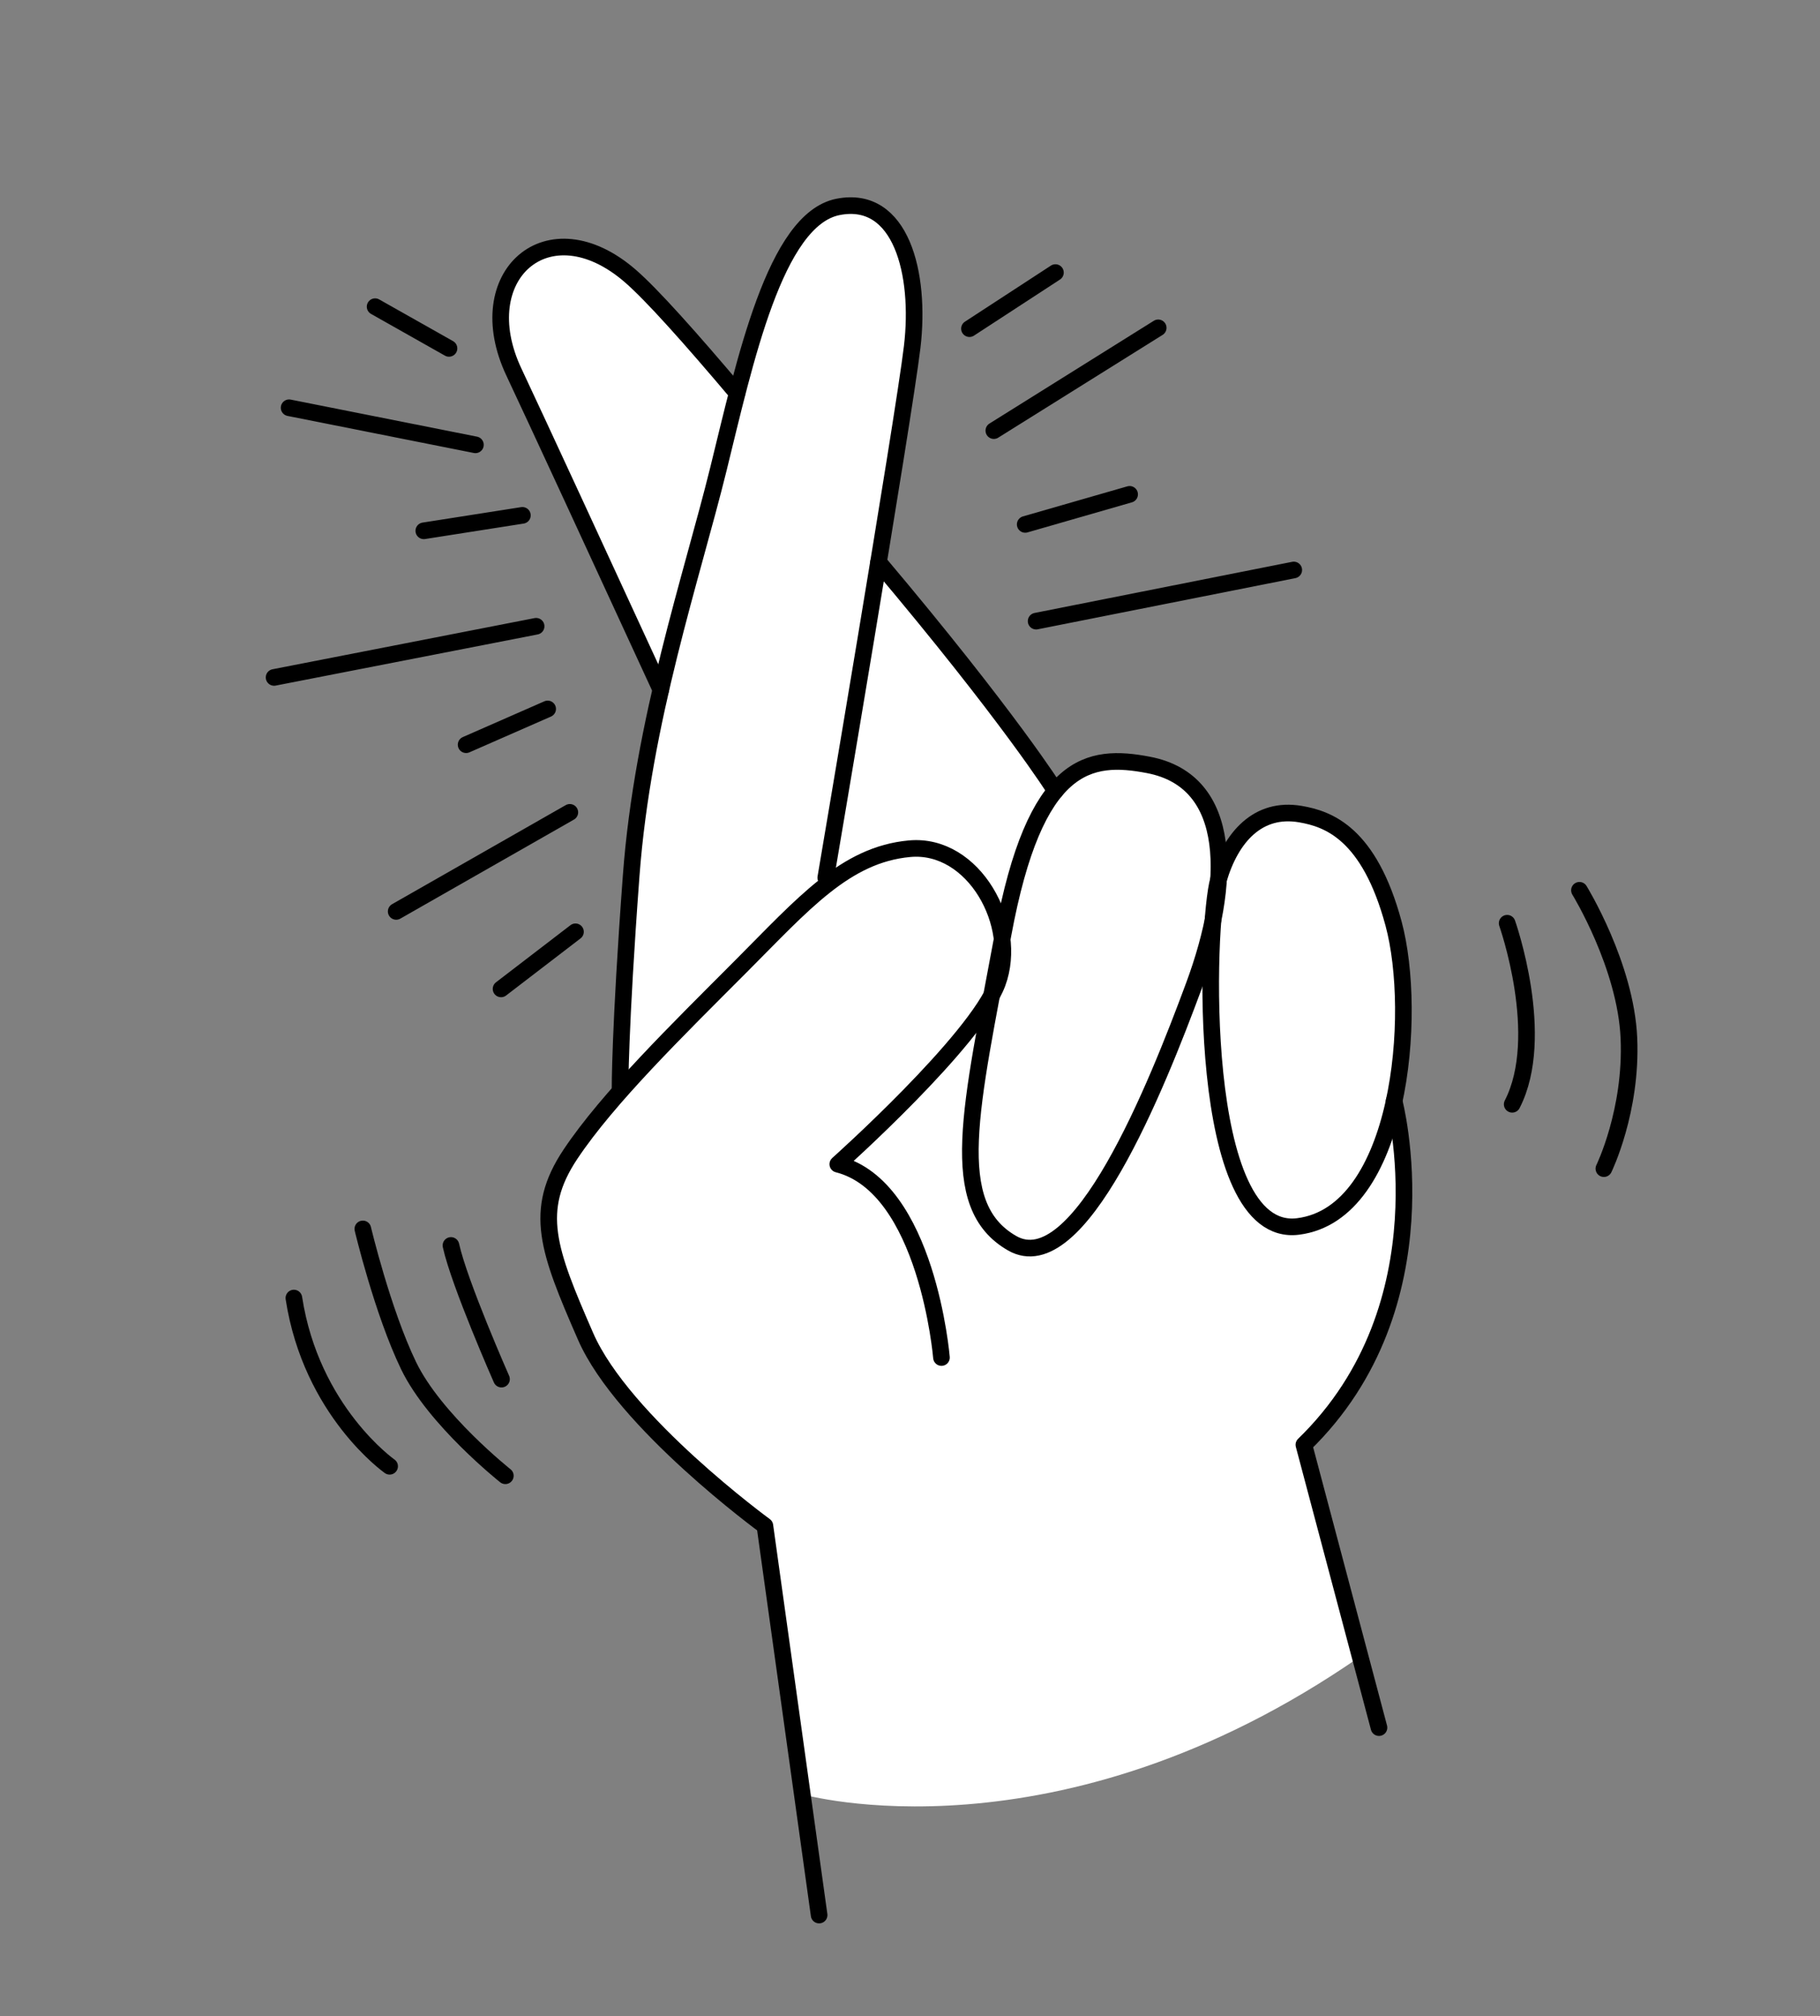 <?xml version="1.0" encoding="UTF-8"?> <svg xmlns="http://www.w3.org/2000/svg" width="438" height="485" viewBox="0 0 438 485" fill="none"><rect x="0" y="0" width="438" height="485" fill="#808080" stroke="none"/> <path d="M327.319 398.483L313.791 347.545C313.791 347.545 334.241 330.716 336.596 302.885C338.952 275.055 336.094 261.87 336.094 261.87C336.094 261.87 342.815 243.341 332.988 214.622C323.161 185.903 298.924 194.187 295.622 205.515L293.339 207.725C293.339 207.725 293.544 186.952 280.324 185.093C267.104 183.234 259.196 183.344 256.698 187.462C256.698 187.462 253.94 189.896 250.668 185.281C247.396 180.665 209.54 135.385 211.147 131.252C212.755 127.12 219 87.397 219 87.397C219 87.397 222.316 49.757 206.744 49.614C191.173 49.47 183.646 73.688 183.646 73.688L177.951 92.477C177.951 92.477 172.542 90.315 166.424 81.837C160.305 73.36 143.934 54.862 128.617 61.154C113.299 67.446 120.883 83.368 129.958 102.968C139.033 122.569 158.931 161.8 158.408 168.625C157.886 175.45 152.825 193.941 151.343 218.413C149.86 242.886 151.602 259.413 146.53 265.644C141.458 271.876 127.588 284.042 133.304 301.668C139.019 319.295 144.267 332.749 161.228 347.627C178.19 362.505 184.081 367.043 184.081 367.043L193.083 431.619C193.083 431.619 254.24 449.108 327.323 398.493L327.319 398.483Z" fill="white"></path> <path d="M198.728 211.137C198.728 211.137 217.444 101.002 219.53 83.431C221.617 65.86 216.88 46.804 201.701 49.769C186.522 52.733 179.247 87.056 172.881 112.872C166.515 138.687 154.672 173.363 151.9 210.627C149.128 247.891 149.22 262.164 149.22 262.164" stroke="black" stroke-width="4" stroke-linecap="round" stroke-linejoin="round"></path> <path d="M226.571 326.558C226.571 326.558 223.152 285.504 201.624 280.046C201.624 280.046 234.841 250.404 240.037 236.478C245.232 222.551 234.37 202.739 218.901 204.16C203.432 205.58 193.323 217.405 178.223 232.541C163.123 247.677 146.341 264.078 137.283 277.656C128.225 291.234 131.898 300.79 140.919 321.455C149.94 342.121 184.078 367.033 184.078 367.033L197.129 460.675" stroke="black" stroke-width="4" stroke-linecap="round" stroke-linejoin="round"></path> <path d="M276.409 184.007C262.094 181.262 249.115 183.026 241.395 224.764C233.676 266.502 227.556 289.892 243.579 299.06C259.601 308.228 278.25 261.667 287.36 237.049C296.469 212.432 296.951 187.938 276.409 184.007V184.007Z" stroke="black" stroke-width="4" stroke-linecap="round" stroke-linejoin="round"></path> <path d="M312.959 195.837C302.776 194.085 296.284 201.299 293.257 211.542C290.229 221.785 287.643 298.153 312.398 295.028C337.153 291.904 341.236 243.88 335.37 222.159C329.504 200.437 319.672 196.991 312.959 195.837V195.837Z" stroke="black" stroke-width="4" stroke-linecap="round" stroke-linejoin="round"></path> <path d="M335.499 264.865C335.499 264.865 348.494 313.887 313.792 347.545L331.866 415.584" stroke="black" stroke-width="4" stroke-linecap="round" stroke-linejoin="round"></path> <path d="M177.355 94.534C166.268 81.404 156.87 70.871 151.705 66.403C131.879 49.224 112.767 66.372 123.665 89.486C129.059 100.927 144.739 134.877 159.027 165.892" stroke="black" stroke-width="4" stroke-linecap="round" stroke-linejoin="round"></path> <path d="M253.999 190.233C253.999 190.233 242.948 172.568 211.434 135.237" stroke="black" stroke-width="4" stroke-linecap="round" stroke-linejoin="round"></path> <path d="M108.055 83.807L90.273 73.77" stroke="black" stroke-width="4" stroke-linecap="round" stroke-linejoin="round"></path> <path d="M114.415 107.004L69.577 98.088" stroke="black" stroke-width="4" stroke-linecap="round" stroke-linejoin="round"></path> <path d="M125.717 123.97L101.992 127.689" stroke="black" stroke-width="4" stroke-linecap="round" stroke-linejoin="round"></path> <path d="M129.022 150.651L65.961 162.957" stroke="black" stroke-width="4" stroke-linecap="round" stroke-linejoin="round"></path> <path d="M131.801 170.535L112.174 179.143" stroke="black" stroke-width="4" stroke-linecap="round" stroke-linejoin="round"></path> <path d="M137.136 195.413L95.346 219.244" stroke="black" stroke-width="4" stroke-linecap="round" stroke-linejoin="round"></path> <path d="M138.494 224.149L120.583 237.883" stroke="black" stroke-width="4" stroke-linecap="round" stroke-linejoin="round"></path> <path d="M108.527 299.597C110.538 308.769 120.692 331.754 120.692 331.754" stroke="black" stroke-width="4" stroke-linecap="round" stroke-linejoin="round"></path> <path d="M87.321 295.618C87.321 295.618 92.039 315.489 98.328 328.508C104.618 341.528 121.616 355 121.616 355" stroke="black" stroke-width="4" stroke-linecap="round" stroke-linejoin="round"></path> <path d="M93.767 352.716C93.767 352.716 74.923 339.504 70.724 312.248" stroke="black" stroke-width="4" stroke-linecap="round" stroke-linejoin="round"></path> <path d="M362.712 222.087C362.712 222.087 372.343 249.285 363.923 265.64" stroke="black" stroke-width="4" stroke-linecap="round" stroke-linejoin="round"></path> <path d="M380.106 214.161C380.106 214.161 391.251 232.238 392.014 249.741C392.776 267.244 385.988 281.12 385.988 281.12" stroke="black" stroke-width="4" stroke-linecap="round" stroke-linejoin="round"></path> <path d="M233.309 79.057L254.002 65.569" stroke="black" stroke-width="4" stroke-linecap="round" stroke-linejoin="round"></path> <path d="M239.175 103.586L278.734 78.861" stroke="black" stroke-width="4" stroke-linecap="round" stroke-linejoin="round"></path> <path d="M246.726 126.147L271.854 118.914" stroke="black" stroke-width="4" stroke-linecap="round" stroke-linejoin="round"></path> <path d="M249.353 149.417L311.355 137.109" stroke="black" stroke-width="4" stroke-linecap="round" stroke-linejoin="round"></path> </svg> 